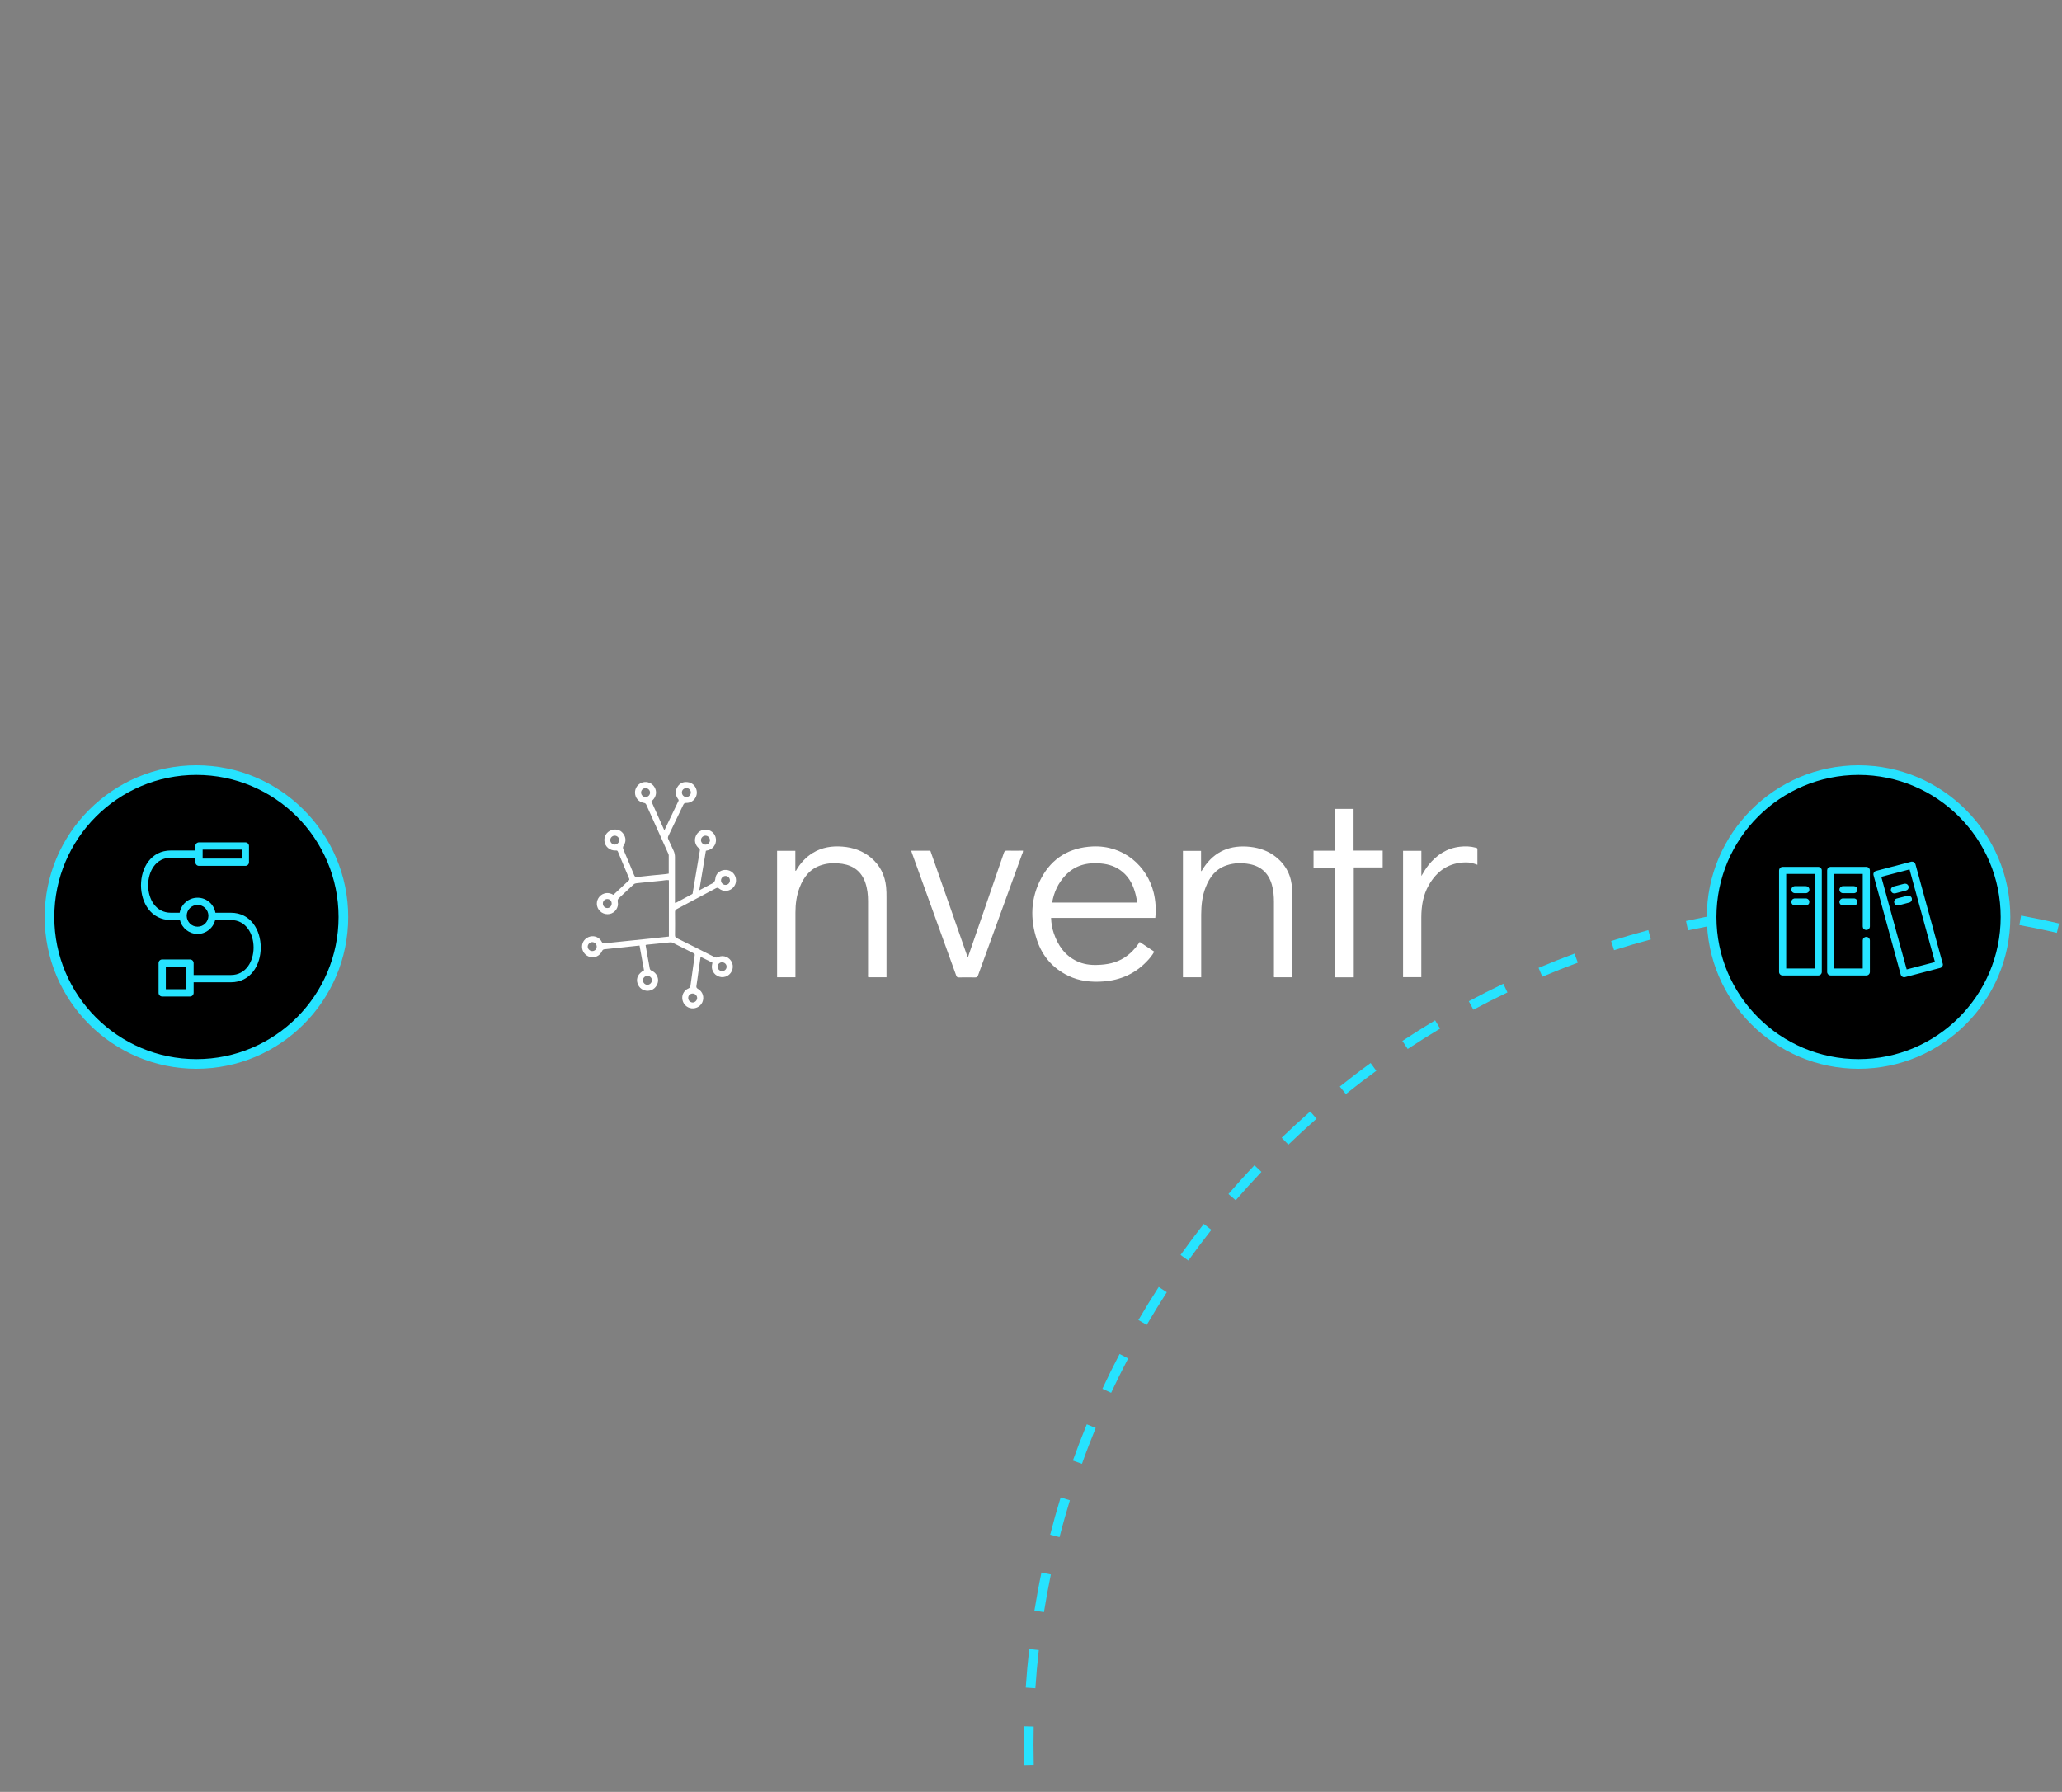 <svg xmlns="http://www.w3.org/2000/svg" xmlns:xlink="http://www.w3.org/1999/xlink" preserveAspectRatio="xMidYMid meet" width="428" height="372" viewBox="0 0 428 372" style="width:100%;height:100%"><rect x="0" y="0" width="428" height="372" fill="#808080" stroke="none"/><defs><animateTransform repeatCount="indefinite" dur="10.077s" begin="0s" xlink:href="#_R_G_L_3_G" fill="freeze" attributeName="transform" from="0" to="91" type="rotate" additive="sum" keyTimes="0;0.997;1" values="0;91;91" keySplines="0.167 0.167 0.833 0.833;0 0 0 0" calcMode="spline"/><animateTransform repeatCount="indefinite" dur="10.077s" begin="0s" xlink:href="#_R_G_L_3_G" fill="freeze" attributeName="transform" from="-175.25 -175.277" to="-175.25 -175.277" type="translate" additive="sum" keyTimes="0;1" values="-175.25 -175.277;-175.25 -175.277" keySplines="0 0 1 1" calcMode="spline"/><animate attributeType="XML" attributeName="opacity" dur="10s" from="0" to="1" xlink:href="#time_group"/></defs><g id="_R_G"><g id="_R_G_L_3_G" transform=" translate(212.272, 186.847)"><path id="_R_G_L_3_G_D_0_P_0" fill="#26e3ff" fill-opacity="1" fill-rule="nonzero" d=" M175.25 350.3 C173.53,350.3 171.79,350.28 170.06,350.23 C170.06,350.23 170.12,348.23 170.12,348.23 C172.77,348.31 175.44,348.32 178.07,348.28 C178.07,348.28 178.1,350.28 178.1,350.28 C177.15,350.3 176.2,350.3 175.25,350.3z  M186.14 349.97 C186.14,349.97 186.01,347.98 186.01,347.98 C188.65,347.81 191.32,347.59 193.94,347.31 C193.94,347.31 194.15,349.29 194.15,349.29 C191.5,349.58 188.81,349.81 186.14,349.97z  M162.03 349.81 C159.36,349.61 156.67,349.35 154.02,349.03 C154.02,349.03 154.26,347.04 154.26,347.04 C156.88,347.36 159.54,347.62 162.18,347.82 C162.18,347.82 162.03,349.81 162.03,349.81z  M202.12 348.25 C202.12,348.25 201.82,346.28 201.82,346.28 C204.44,345.87 207.07,345.4 209.65,344.88 C209.65,344.88 210.04,346.85 210.04,346.85 C207.44,347.37 204.77,347.84 202.12,348.25z  M146.06 347.88 C143.42,347.44 140.76,346.93 138.16,346.37 C138.16,346.37 138.59,344.41 138.59,344.41 C141.15,344.97 143.78,345.47 146.39,345.91 C146.39,345.91 146.06,347.88 146.06,347.88z  M217.89 345.07 C217.89,345.07 217.4,343.13 217.4,343.13 C219.95,342.49 222.53,341.78 225.07,341.02 C225.07,341.02 225.64,342.94 225.64,342.94 C223.08,343.71 220.47,344.43 217.89,345.07z  M130.34 344.49 C127.76,343.81 125.17,343.05 122.62,342.25 C122.62,342.25 123.22,340.34 123.22,340.34 C125.74,341.14 128.31,341.88 130.85,342.55 C130.85,342.55 130.34,344.49 130.34,344.49z  M233.29 340.45 C233.29,340.45 232.63,338.56 232.63,338.56 C235.12,337.69 237.62,336.74 240.07,335.75 C240.07,335.75 240.82,337.61 240.82,337.61 C238.34,338.61 235.81,339.56 233.29,340.45z  M114.98 339.65 C112.47,338.73 109.95,337.74 107.48,336.7 C107.48,336.7 108.26,334.86 108.26,334.86 C110.7,335.88 113.19,336.86 115.67,337.77 C115.67,337.77 114.98,339.65 114.98,339.65z  M248.19 334.43 C248.19,334.43 247.35,332.61 247.35,332.61 C249.75,331.51 252.15,330.34 254.48,329.13 C254.48,329.13 255.4,330.91 255.4,330.91 C253.04,332.13 250.61,333.32 248.19,334.43z  M100.13 333.4 C97.71,332.25 95.29,331.03 92.93,329.78 C92.93,329.78 93.88,328.01 93.88,328.01 C96.21,329.25 98.6,330.46 100.99,331.6 C100.99,331.6 100.13,333.4 100.13,333.4z  M262.45 327.07 C262.45,327.07 261.45,325.33 261.45,325.33 C263.74,324.02 266.02,322.63 268.24,321.21 C268.24,321.21 269.32,322.9 269.32,322.9 C267.07,324.33 264.76,325.74 262.45,327.07z  M85.92 325.82 C83.62,324.45 81.32,323.01 79.1,321.54 C79.1,321.54 80.2,319.87 80.2,319.87 C82.4,321.32 84.67,322.75 86.94,324.1 C86.94,324.1 85.92,325.82 85.92,325.82z  M275.99 318.42 C275.99,318.42 274.84,316.78 274.84,316.78 C276.99,315.27 279.14,313.67 281.22,312.06 C281.22,312.06 282.45,313.64 282.45,313.64 C280.34,315.27 278.17,316.88 275.99,318.42z  M72.48 316.96 C70.33,315.4 68.17,313.76 66.08,312.08 C66.08,312.08 67.33,310.52 67.33,310.52 C69.4,312.18 71.53,313.8 73.65,315.35 C73.65,315.35 72.48,316.96 72.48,316.96z  M288.69 308.56 C288.69,308.56 287.39,307.04 287.39,307.04 C289.4,305.32 291.4,303.54 293.32,301.75 C293.32,301.75 294.69,303.21 294.69,303.21 C292.74,305.03 290.72,306.83 288.69,308.56z  M59.91 306.92 C57.9,305.16 55.91,303.33 53.98,301.48 C53.98,301.48 55.37,300.03 55.37,300.03 C57.27,301.86 59.24,303.67 61.23,305.41 C61.23,305.41 59.91,306.92 59.91,306.92z  M300.44 297.59 C300.44,297.59 299.01,296.19 299.01,296.19 C300.85,294.31 302.67,292.35 304.43,290.38 C304.43,290.38 305.93,291.71 305.93,291.71 C304.14,293.71 302.3,295.69 300.44,297.59z  M48.31 295.77 C46.48,293.84 44.66,291.83 42.91,289.82 C42.91,289.82 44.42,288.51 44.42,288.51 C46.15,290.5 47.95,292.48 49.76,294.4 C49.76,294.4 48.31,295.77 48.31,295.77z  M311.14 285.58 C311.14,285.58 309.59,284.32 309.59,284.32 C311.26,282.27 312.9,280.15 314.46,278.03 C314.46,278.03 316.07,279.22 316.07,279.22 C314.49,281.36 312.83,283.5 311.14,285.58z  M37.79 283.62 C36.14,281.52 34.51,279.36 32.96,277.2 C32.96,277.2 34.58,276.03 34.58,276.03 C36.12,278.17 37.73,280.31 39.36,282.38 C39.36,282.38 37.79,283.62 37.79,283.62z  M320.71 272.64 C320.71,272.64 319.05,271.52 319.05,271.52 C320.52,269.33 321.96,267.07 323.32,264.82 C323.32,264.82 325.03,265.85 325.03,265.85 C323.65,268.14 322.19,270.42 320.71,272.64z  M28.42 270.56 C26.98,268.33 25.55,266.04 24.2,263.73 C24.2,263.73 25.93,262.72 25.93,262.72 C27.26,265 28.67,267.27 30.1,269.47 C30.1,269.47 28.42,270.56 28.42,270.56z  M329.05 258.87 C329.05,258.87 327.29,257.91 327.29,257.91 C328.56,255.59 329.78,253.2 330.94,250.83 C330.94,250.83 332.74,251.71 332.74,251.71 C331.57,254.11 330.33,256.52 329.05,258.87z  M20.3 256.71 C19.05,254.35 17.85,251.93 16.72,249.52 C16.72,249.52 18.53,248.67 18.53,248.67 C19.65,251.06 20.84,253.45 22.07,255.78 C22.07,255.78 20.3,256.71 20.3,256.71z  M336.09 244.38 C336.09,244.38 334.25,243.59 334.25,243.59 C335.3,241.15 336.3,238.67 337.23,236.2 C337.23,236.2 339.1,236.9 339.1,236.9 C338.16,239.4 337.15,241.91 336.09,244.38z  M13.48 242.18 C12.46,239.72 11.49,237.19 10.58,234.68 C10.58,234.68 12.46,234 12.46,234 C13.36,236.49 14.32,238.98 15.33,241.41 C15.33,241.41 13.48,242.18 13.48,242.18z  M341.76 229.29 C341.76,229.29 339.86,228.67 339.86,228.67 C340.67,226.17 341.44,223.61 342.14,221.06 C342.14,221.06 344.07,221.58 344.07,221.58 C343.36,224.17 342.58,226.76 341.76,229.29z  M8.03 227.05 C7.24,224.5 6.5,221.9 5.83,219.31 C5.83,219.31 7.77,218.81 7.77,218.81 C8.43,221.36 9.16,223.94 9.94,226.46 C9.94,226.46 8.03,227.05 8.03,227.05z  M346.01 213.78 C346.01,213.78 344.05,213.34 344.05,213.34 C344.63,210.77 345.16,208.15 345.62,205.54 C345.62,205.54 347.59,205.89 347.59,205.89 C347.12,208.53 346.59,211.18 346.01,213.78z  M3.99 211.48 C3.44,208.87 2.95,206.21 2.52,203.57 C2.52,203.57 4.5,203.25 4.5,203.25 C4.92,205.86 5.41,208.49 5.95,211.07 C5.95,211.07 3.99,211.48 3.99,211.48z  M348.8 197.94 C348.8,197.94 346.81,197.69 346.81,197.69 C347.15,195.07 347.43,192.41 347.65,189.78 C347.65,189.78 349.65,189.94 349.65,189.94 C349.43,192.61 349.14,195.3 348.8,197.94z  M1.41 195.61 C1.11,192.96 0.86,190.27 0.68,187.6 C0.68,187.6 2.67,187.46 2.67,187.46 C2.85,190.1 3.1,192.76 3.4,195.38 C3.4,195.38 1.41,195.61 1.41,195.61z  M350.13 181.92 C350.13,181.92 348.13,181.84 348.13,181.84 C348.21,179.67 348.25,177.48 348.25,175.3 C348.25,174.83 348.25,174.36 348.24,173.89 C348.24,173.89 350.24,173.87 350.24,173.87 C350.25,174.35 350.25,174.83 350.25,175.3 C350.25,177.5 350.21,179.72 350.13,181.92z  M0.3 179.57 C0.27,178.15 0.25,176.73 0.25,175.3 C0.25,174.04 0.26,172.78 0.29,171.52 C0.29,171.52 2.29,171.57 2.29,171.57 C2.26,172.81 2.25,174.05 2.25,175.3 C2.25,176.71 2.27,178.12 2.3,179.52 C2.3,179.52 0.3,179.57 0.3,179.57z  M348 165.94 C347.86,163.3 347.66,160.63 347.4,158.01 C347.4,158.01 349.39,157.82 349.39,157.82 C349.65,160.47 349.86,163.16 350,165.83 C350,165.83 348,165.94 348,165.94z  M2.64 163.62 C2.64,163.62 0.64,163.49 0.64,163.49 C0.82,160.82 1.06,158.13 1.36,155.48 C1.36,155.48 3.35,155.7 3.35,155.7 C3.05,158.32 2.81,160.98 2.64,163.62z  M346.43 150.12 C346.05,147.5 345.6,144.86 345.1,142.28 C345.1,142.28 347.07,141.9 347.07,141.9 C347.57,144.51 348.02,147.18 348.41,149.83 C348.41,149.83 346.43,150.12 346.43,150.12z  M4.42 147.83 C4.42,147.83 2.44,147.51 2.44,147.51 C2.87,144.87 3.35,142.21 3.9,139.6 C3.9,139.6 5.85,140.01 5.85,140.01 C5.32,142.58 4.84,145.21 4.42,147.83z  M343.42 134.51 C342.79,131.95 342.1,129.36 341.37,126.83 C341.37,126.83 343.29,126.27 343.29,126.27 C344.03,128.83 344.73,131.45 345.36,134.04 C345.36,134.04 343.42,134.51 343.42,134.51z  M7.65 132.26 C7.65,132.26 5.71,131.76 5.71,131.76 C6.37,129.17 7.1,126.57 7.88,124.02 C7.88,124.02 9.8,124.61 9.8,124.61 C9.03,127.13 8.3,129.7 7.65,132.26z  M338.97 119.25 C338.11,116.76 337.19,114.25 336.22,111.79 C336.22,111.79 338.08,111.06 338.08,111.06 C339.06,113.54 340,116.08 340.86,118.6 C340.86,118.6 338.97,119.25 338.97,119.25z  M12.31 117.04 C12.31,117.04 10.42,116.37 10.42,116.37 C11.32,113.85 12.29,111.32 13.31,108.84 C13.31,108.84 15.16,109.6 15.16,109.6 C14.16,112.05 13.19,114.56 12.31,117.04z  M333.14 104.48 C332.06,102.09 330.91,99.68 329.72,97.32 C329.72,97.32 331.5,96.42 331.5,96.42 C332.71,98.8 333.87,101.24 334.96,103.66 C334.96,103.66 333.14,104.48 333.14,104.48z  M18.36 102.3 C18.36,102.3 16.55,101.46 16.55,101.46 C17.68,99.03 18.88,96.6 20.12,94.24 C20.12,94.24 21.89,95.17 21.89,95.17 C20.66,97.51 19.48,99.91 18.36,102.3z  M325.97 90.32 C324.68,88.04 323.32,85.74 321.91,83.5 C321.91,83.5 323.6,82.44 323.6,82.44 C325.02,84.7 326.41,87.03 327.72,89.34 C327.72,89.34 325.97,90.32 325.97,90.32z  M25.75 88.2 C25.75,88.2 24.02,87.19 24.02,87.19 C25.37,84.88 26.78,82.58 28.24,80.33 C28.24,80.33 29.92,81.42 29.92,81.42 C28.48,83.64 27.08,85.92 25.75,88.2z  M317.53 76.87 C316.03,74.71 314.46,72.54 312.86,70.45 C312.86,70.45 314.45,69.23 314.45,69.23 C316.07,71.36 317.66,73.54 319.18,75.73 C319.18,75.73 317.53,76.87 317.53,76.87z  M34.39 74.84 C34.39,74.84 32.77,73.68 32.77,73.68 C34.32,71.5 35.94,69.34 37.59,67.24 C37.59,67.24 39.17,68.47 39.17,68.47 C37.53,70.55 35.93,72.69 34.39,74.84z  M307.9 64.24 C306.21,62.22 304.44,60.21 302.65,58.27 C302.65,58.27 304.13,56.91 304.13,56.91 C305.94,58.88 307.72,60.91 309.43,62.96 C309.43,62.96 307.9,64.24 307.9,64.24z  M44.22 62.33 C44.22,62.33 42.71,61.03 42.71,61.03 C44.46,59 46.27,56.99 48.11,55.06 C48.11,55.06 49.56,56.43 49.56,56.43 C47.75,58.34 45.95,60.33 44.22,62.33z  M297.14 52.54 C295.26,50.67 293.32,48.83 291.37,47.06 C291.37,47.06 292.71,45.58 292.71,45.58 C294.69,47.37 296.65,49.23 298.55,51.12 C298.55,51.12 297.14,52.54 297.14,52.54z  M55.15 50.78 C55.15,50.78 53.76,49.34 53.76,49.34 C55.69,47.49 57.68,45.66 59.68,43.89 C59.68,43.89 61,45.39 61,45.39 C59.02,47.14 57.05,48.95 55.15,50.78z  M285.35 41.86 C283.33,40.18 281.22,38.53 279.11,36.93 C279.11,36.93 280.31,35.34 280.31,35.34 C282.45,36.94 284.58,38.62 286.63,40.32 C286.63,40.32 285.35,41.86 285.35,41.86z  M67.08 40.28 C67.08,40.28 65.83,38.72 65.83,38.72 C67.92,37.05 70.06,35.4 72.22,33.84 C72.22,33.84 73.4,35.45 73.4,35.45 C71.27,37 69.14,38.63 67.08,40.28z  M272.64 32.3 C270.45,30.81 268.21,29.35 265.96,27.96 C265.96,27.96 267.01,26.26 267.01,26.26 C269.28,27.66 271.55,29.14 273.77,30.65 C273.77,30.65 272.64,32.3 272.64,32.3z  M79.92 30.92 C79.92,30.92 78.81,29.25 78.81,29.25 C81.04,27.78 83.33,26.34 85.61,24.97 C85.61,24.97 86.64,26.69 86.64,26.69 C84.38,28.04 82.12,29.46 79.92,30.92z  M259.09 23.94 C256.78,22.66 254.41,21.41 252.04,20.24 C252.04,20.24 252.93,18.45 252.93,18.45 C255.33,19.64 257.73,20.9 260.06,22.19 C260.06,22.19 259.09,23.94 259.09,23.94z  M93.55 22.77 C93.55,22.77 92.6,21.01 92.6,21.01 C94.95,19.75 97.36,18.53 99.76,17.38 C99.76,17.38 100.62,19.18 100.62,19.18 C98.25,20.32 95.87,21.53 93.55,22.77z  M244.83 16.86 C242.41,15.8 239.93,14.78 237.46,13.83 C237.46,13.83 238.18,11.96 238.18,11.96 C240.68,12.92 243.18,13.96 245.63,15.03 C245.63,15.03 244.83,16.86 244.83,16.86z  M107.86 15.92 C107.86,15.92 107.08,14.08 107.08,14.08 C109.53,13.04 112.04,12.05 114.54,11.12 C114.54,11.12 115.23,13 115.23,13 C112.76,13.91 110.28,14.89 107.86,15.92z  M229.96 11.13 C227.46,10.3 224.9,9.51 222.36,8.8 C222.36,8.8 222.91,6.87 222.91,6.87 C225.47,7.6 228.06,8.39 230.59,9.23 C230.59,9.23 229.96,11.13 229.96,11.13z  M122.75 10.41 C122.75,10.41 122.14,8.51 122.14,8.51 C124.69,7.7 127.28,6.94 129.86,6.25 C129.86,6.25 130.38,8.18 130.38,8.18 C127.83,8.86 125.26,9.61 122.75,10.41z  M214.66 6.81 C212.1,6.21 209.48,5.67 206.88,5.19 C206.88,5.19 207.24,3.22 207.24,3.22 C209.87,3.71 212.52,4.26 215.12,4.87 C215.12,4.87 214.66,6.81 214.66,6.81z  M138.1 6.3 C138.1,6.3 137.68,4.35 137.68,4.35 C140.28,3.78 142.94,3.26 145.57,2.81 C145.57,2.81 145.91,4.78 145.91,4.78 C143.31,5.23 140.68,5.74 138.1,6.3z  M199.03 3.92 C196.42,3.57 193.76,3.26 191.13,3.02 C191.13,3.02 191.31,1.03 191.31,1.03 C193.97,1.27 196.66,1.58 199.3,1.94 C199.3,1.94 199.03,3.92 199.03,3.92z  M153.77 3.62 C153.77,3.62 153.53,1.64 153.53,1.64 C156.17,1.31 158.86,1.04 161.53,0.83 C161.53,0.83 161.68,2.83 161.68,2.83 C159.05,3.03 156.39,3.3 153.77,3.62z  M183.2 2.48 C178.7,2.28 174.12,2.25 169.62,2.39 C169.62,2.39 169.56,0.39 169.56,0.39 C174.11,0.25 178.74,0.28 183.29,0.48 C183.29,0.48 183.2,2.48 183.2,2.48z "/></g><g id="_R_G_L_2_G" transform=" translate(213.733, 185.869) translate(-93.186, -23.96)"><path id="_R_G_L_2_G_D_0_P_0" fill="#ffffff" fill-opacity="1" fill-rule="nonzero" d=" M116.03 33.65 C117.02,34.32 118.01,34.98 119.04,35.66 C118.59,36.45 118.04,37.12 117.43,37.74 C115,40.25 112.03,41.56 108.56,41.84 C105.98,42.04 103.48,41.79 101.14,40.64 C97.97,39.09 95.82,36.6 94.7,33.28 C93.21,28.88 93.37,24.51 95.59,20.38 C97.84,16.19 101.45,14.05 106.2,13.82 C112.7,13.51 117.57,17.9 118.92,23.43 C119.33,25.14 119.44,26.86 119.25,28.65 C119.25,28.65 97.62,28.65 97.62,28.65 C97.66,29.77 97.84,30.83 98.19,31.84 C99.05,34.36 100.47,36.44 102.95,37.62 C104.3,38.27 105.76,38.47 107.25,38.41 C109.21,38.35 111.11,38 112.8,36.92 C113.98,36.16 114.95,35.2 115.73,34.06 C115.82,33.92 115.9,33.8 116.01,33.64 C116.01,33.64 116.03,33.65 116.03,33.65z  M97.85 25.46 C97.85,25.46 115.51,25.46 115.51,25.46 C115.41,24.91 115.32,24.4 115.2,23.9 C114.74,22.03 113.96,20.33 112.42,19.07 C111.13,17.99 109.62,17.5 107.98,17.35 C105.15,17.09 102.59,17.68 100.57,19.85 C99.09,21.43 98.22,23.29 97.84,25.46 C97.84,25.46 97.85,25.46 97.85,25.46z "/><path id="_R_G_L_2_G_D_1_P_0" fill="#ffffff" fill-opacity="1" fill-rule="nonzero" d=" M6.76 23.87 C7.83,22.86 8.91,21.85 9.98,20.86 C10.13,20.71 10.09,20.59 10.02,20.43 C9.25,18.59 8.47,16.74 7.71,14.89 C7.61,14.64 7.45,14.65 7.23,14.66 C6.01,14.7 5.01,13.84 4.91,12.67 C4.8,11.49 5.64,10.46 6.84,10.32 C7.71,10.21 8.43,10.55 8.9,11.28 C9.4,12.04 9.41,12.85 8.91,13.62 C8.73,13.91 8.72,14.12 8.84,14.43 C9.59,16.2 10.35,17.97 11.07,19.75 C11.21,20.09 11.35,20.2 11.75,20.15 C13.74,19.92 15.74,19.73 17.73,19.54 C17.9,19.52 18.06,19.48 18.26,19.45 C18.26,19.45 18.26,15.63 18.26,15.63 C18.26,15.51 18.19,15.4 18.15,15.28 C16.64,11.92 15.12,8.56 13.62,5.19 C13.51,4.93 13.37,4.81 13.08,4.77 C12,4.57 11.3,3.74 11.26,2.69 C11.22,1.69 11.89,0.78 12.86,0.51 C13.81,0.25 14.82,0.67 15.32,1.53 C15.85,2.43 15.67,3.51 14.87,4.26 C14.81,4.31 14.76,4.36 14.66,4.45 C15.55,6.43 16.43,8.43 17.35,10.48 C18.34,8.4 19.31,6.38 20.28,4.37 C20.39,4.13 20.22,4.03 20.13,3.88 C19.62,3.1 19.57,2.29 20.05,1.49 C20.52,0.71 21.24,0.35 22.15,0.46 C23.09,0.56 23.77,1.17 24.02,2.07 C24.38,3.44 23.34,4.81 21.89,4.78 C21.54,4.78 21.4,4.91 21.27,5.19 C20.25,7.33 19.23,9.48 18.19,11.62 C18.07,11.86 18.05,12.07 18.17,12.32 C18.55,13.11 18.89,13.92 19.27,14.71 C19.46,15.13 19.55,15.56 19.55,16.02 C19.54,19.02 19.55,22.03 19.55,25.03 C19.55,25.19 19.5,25.37 19.62,25.58 C20.78,24.96 21.94,24.35 23.09,23.72 C23.24,23.65 23.24,23.5 23.25,23.36 C23.74,20.46 24.22,17.56 24.72,14.66 C24.77,14.38 24.63,14.28 24.46,14.14 C23.73,13.51 23.51,12.53 23.88,11.66 C24.24,10.79 25.06,10.28 26.05,10.34 C26.94,10.38 27.71,10.99 27.98,11.87 C28.32,13 27.69,14.21 26.56,14.57 C26.38,14.63 26.2,14.66 25.97,14.71 C25.52,17.4 25.07,20.11 24.6,22.92 C25.31,22.55 25.91,22.23 26.51,21.91 C26.68,21.82 26.83,21.71 27.01,21.64 C27.55,21.43 27.87,21.14 27.94,20.45 C28.03,19.45 28.91,18.76 29.85,18.69 C30.87,18.62 31.73,19.16 32.08,20.06 C32.43,20.98 32.14,22 31.37,22.59 C30.57,23.19 29.51,23.19 28.71,22.56 C28.48,22.37 28.32,22.35 28.06,22.49 C25.36,23.94 22.65,25.38 19.94,26.81 C19.65,26.96 19.55,27.13 19.56,27.46 C19.58,29.06 19.58,30.65 19.56,32.25 C19.56,32.57 19.67,32.72 19.94,32.85 C22.55,34.15 25.16,35.45 27.75,36.77 C28.02,36.9 28.21,36.92 28.49,36.78 C29.63,36.25 30.97,36.81 31.42,38 C31.86,39.15 31.23,40.45 30.06,40.84 C28.85,41.23 27.59,40.53 27.27,39.31 C27.16,38.87 27.21,38.44 27.34,37.95 C26.54,37.55 25.73,37.15 24.87,36.72 C24.72,37.77 24.57,38.77 24.43,39.77 C24.29,40.76 24.17,41.75 24.01,42.74 C23.95,43.07 24.05,43.23 24.34,43.39 C25.32,43.94 25.69,45.12 25.24,46.15 C24.8,47.15 23.63,47.67 22.58,47.33 C21.73,47.06 21.13,46.28 21.07,45.36 C21.01,44.5 21.5,43.65 22.33,43.3 C22.62,43.17 22.73,43.01 22.77,42.72 C23.05,40.61 23.35,38.5 23.65,36.41 C23.68,36.18 23.61,36.07 23.4,35.97 C21.96,35.26 20.52,34.54 19.09,33.81 C18.84,33.69 18.61,33.71 18.35,33.74 C16.78,33.9 15.21,34.06 13.63,34.22 C13.58,34.22 13.54,34.26 13.46,34.3 C13.6,35.09 13.73,35.89 13.87,36.69 C14.01,37.47 14.18,38.25 14.3,39.04 C14.34,39.36 14.47,39.51 14.77,39.64 C15.69,40.05 16.2,41.05 16.01,41.99 C15.81,42.98 14.98,43.73 13.99,43.78 C12.98,43.84 12.08,43.21 11.78,42.24 C11.44,41.16 11.92,40.18 13.13,39.53 C12.83,37.85 12.52,36.14 12.2,34.39 C11.42,34.47 10.66,34.54 9.9,34.63 C8.27,34.8 6.64,34.99 5,35.15 C4.7,35.17 4.54,35.26 4.41,35.55 C3.96,36.52 2.94,37 1.91,36.75 C0.95,36.51 0.25,35.6 0.26,34.61 C0.27,33.58 0.97,32.74 2,32.5 C2.94,32.3 3.9,32.73 4.36,33.62 C4.5,33.9 4.65,33.95 4.93,33.92 C8.17,33.58 11.41,33.25 14.66,32.91 C15.85,32.78 17.05,32.65 18.29,32.52 C18.29,32.52 18.29,20.82 18.29,20.82 C17.8,20.74 17.31,20.87 16.82,20.92 C15.07,21.08 13.33,21.28 11.59,21.45 C11.34,21.48 11.15,21.53 10.96,21.71 C9.97,22.65 8.97,23.58 7.97,24.5 C7.71,24.73 7.6,24.94 7.68,25.32 C7.92,26.47 7.14,27.59 6.01,27.83 C4.82,28.07 3.66,27.34 3.39,26.17 C3.13,25.05 3.82,23.88 4.93,23.57 C5.58,23.39 6.2,23.51 6.82,23.88 C6.82,23.88 6.76,23.87 6.76,23.87z  M13.47 1.71 C12.94,1.71 12.54,2.08 12.52,2.59 C12.5,3.11 12.93,3.56 13.45,3.56 C13.95,3.56 14.38,3.13 14.38,2.64 C14.38,2.14 13.98,1.72 13.47,1.71z  M21.93 1.71 C21.4,1.71 21,2.08 20.99,2.59 C20.98,3.12 21.41,3.56 21.92,3.55 C22.42,3.55 22.84,3.12 22.85,2.62 C22.85,2.12 22.45,1.7 21.93,1.7 C21.93,1.7 21.93,1.71 21.93,1.71z  M7.99 12.52 C7.99,12.02 7.59,11.6 7.08,11.58 C6.55,11.57 6.12,11.99 6.12,12.51 C6.12,13 6.56,13.43 7.05,13.43 C7.54,13.43 7.98,13 7.98,12.51 C7.98,12.51 7.99,12.52 7.99,12.52z  M13.83 40.69 C13.32,40.69 12.9,41.1 12.9,41.6 C12.9,42.09 13.32,42.53 13.81,42.54 C14.32,42.55 14.77,42.1 14.77,41.59 C14.77,41.08 14.34,40.68 13.83,40.68 C13.83,40.68 13.83,40.69 13.83,40.69z  M3.31 34.61 C3.31,34.1 2.9,33.68 2.39,33.67 C1.9,33.66 1.43,34.12 1.44,34.63 C1.45,35.13 1.89,35.53 2.39,35.53 C2.91,35.53 3.31,35.13 3.31,34.61z  M22.3 45.24 C22.28,45.75 22.67,46.17 23.18,46.21 C23.68,46.24 24.16,45.79 24.16,45.28 C24.16,44.78 23.74,44.36 23.24,44.35 C22.72,44.34 22.3,44.73 22.3,45.24z  M26.81 12.52 C26.81,12.01 26.42,11.6 25.91,11.58 C25.41,11.57 24.97,11.97 24.95,12.47 C24.93,12.98 25.37,13.44 25.89,13.44 C26.39,13.44 26.81,13.02 26.82,12.52 C26.82,12.52 26.81,12.52 26.81,12.52z  M30.96 20.88 C30.96,20.37 30.58,19.95 30.07,19.94 C29.55,19.93 29.1,20.37 29.11,20.88 C29.11,21.38 29.54,21.8 30.04,21.8 C30.55,21.8 30.95,21.4 30.96,20.88z  M6.42 25.67 C6.42,25.16 6.05,24.74 5.53,24.73 C5,24.71 4.58,25.14 4.59,25.67 C4.59,26.19 5,26.6 5.5,26.6 C6.01,26.6 6.41,26.19 6.42,25.67z  M29.34 37.86 C28.83,37.86 28.42,38.24 28.41,38.76 C28.41,39.29 28.83,39.7 29.36,39.69 C29.87,39.69 30.28,39.27 30.27,38.77 C30.27,38.27 29.85,37.87 29.34,37.87 C29.34,37.87 29.34,37.86 29.34,37.86z "/><path id="_R_G_L_2_G_D_2_P_0" fill="#ffffff" fill-opacity="1" fill-rule="nonzero" d=" M44.66 18.87 C45.54,17.33 46.68,16.06 48.21,15.13 C50.09,13.99 52.16,13.68 54.31,13.85 C56.52,14.02 58.54,14.72 60.25,16.16 C62.13,17.74 63.13,19.78 63.38,22.21 C63.46,22.96 63.46,23.71 63.46,24.46 C63.46,24.46 63.46,40.38 63.46,40.38 C63.46,40.38 63.46,40.97 63.46,40.97 C63.46,40.97 59.68,40.97 59.68,40.97 C59.57,40.8 59.63,40.61 59.63,40.43 C59.63,40.43 59.63,25.17 59.63,25.17 C59.63,23.88 59.5,22.61 59.08,21.37 C58.3,19.07 56.66,17.8 54.29,17.42 C52.89,17.21 51.5,17.23 50.14,17.63 C47.69,18.33 46.29,20.08 45.42,22.36 C44.79,24.02 44.56,25.75 44.56,27.52 C44.56,27.52 44.56,40.38 44.56,40.38 C44.56,40.38 44.56,40.97 44.56,40.97 C44.56,40.97 40.75,40.97 40.75,40.97 C40.75,40.97 40.75,14.72 40.75,14.72 C40.75,14.72 44.54,14.72 44.54,14.72 C44.54,14.72 44.54,18.85 44.54,18.85 C44.58,18.85 44.62,18.86 44.66,18.87z "/><path id="_R_G_L_2_G_D_3_P_0" fill="#ffffff" fill-opacity="1" fill-rule="nonzero" d=" M128.78 40.97 C128.78,40.97 124.99,40.97 124.99,40.97 C124.99,40.97 124.99,14.73 124.99,14.73 C124.99,14.73 128.75,14.73 128.75,14.73 C128.75,14.73 128.75,18.91 128.75,18.91 C128.78,18.91 128.81,18.93 128.84,18.94 C128.99,18.69 129.14,18.45 129.3,18.21 C131.61,14.76 134.89,13.46 138.95,13.9 C140.91,14.12 142.74,14.76 144.29,16 C146.45,17.72 147.56,20.01 147.65,22.76 C147.72,24.82 147.68,26.89 147.68,28.96 C147.68,28.96 147.68,40.37 147.68,40.37 C147.68,40.37 147.68,40.97 147.68,40.97 C147.68,40.97 143.92,40.97 143.92,40.97 C143.82,40.8 143.88,40.61 143.88,40.43 C143.88,40.43 143.88,25.31 143.88,25.31 C143.88,24.1 143.78,22.9 143.44,21.73 C142.75,19.38 141.23,17.94 138.81,17.48 C137.21,17.18 135.63,17.21 134.07,17.73 C131.82,18.47 130.53,20.16 129.71,22.28 C128.99,24.09 128.79,26 128.78,27.94 C128.78,32.09 128.78,36.24 128.78,40.39 C128.78,40.39 128.78,40.99 128.78,40.99 C128.78,40.99 128.78,40.97 128.78,40.97z "/><path id="_R_G_L_2_G_D_4_P_0" fill="#ffffff" fill-opacity="1" fill-rule="nonzero" d=" M68.6 14.7 C68.6,14.7 72.38,14.7 72.38,14.7 C72.65,14.7 72.64,14.93 72.7,15.09 C73.61,17.69 74.51,20.27 75.43,22.87 C77.01,27.38 78.58,31.89 80.16,36.4 C80.21,36.52 80.2,36.68 80.37,36.78 C80.98,35.03 81.58,33.28 82.18,31.54 C84.06,26.07 85.95,20.61 87.83,15.14 C87.94,14.81 88.09,14.68 88.46,14.69 C89.57,14.72 90.67,14.69 91.8,14.69 C91.8,15.04 91.66,15.29 91.56,15.54 C88.53,23.88 85.5,32.21 82.47,40.56 C82.35,40.89 82.2,41.01 81.84,41.01 C80.73,40.98 79.62,40.99 78.5,41.01 C78.19,41.01 78.04,40.93 77.93,40.62 C74.86,32.12 71.79,23.61 68.72,15.11 C68.68,14.99 68.64,14.87 68.59,14.7 C68.59,14.7 68.6,14.7 68.6,14.7z "/><path id="_R_G_L_2_G_D_5_P_0" fill="#ffffff" fill-opacity="1" fill-rule="nonzero" d=" M160.44 40.99 C160.44,40.99 156.58,40.99 156.58,40.99 C156.58,40.99 156.58,18.19 156.58,18.19 C156.58,18.19 152.1,18.19 152.1,18.19 C152.1,18.19 152.1,14.7 152.1,14.7 C152.1,14.7 156.57,14.7 156.57,14.7 C156.57,14.7 156.57,6.02 156.57,6.02 C156.57,6.02 160.41,6.02 160.41,6.02 C160.41,6.02 160.41,14.68 160.41,14.68 C160.41,14.68 166.45,14.68 166.45,14.68 C166.45,14.68 166.45,18.17 166.45,18.17 C166.45,18.17 160.45,18.17 160.45,18.17 C160.45,18.17 160.45,40.98 160.45,40.98 C160.45,40.98 160.44,40.99 160.44,40.99z "/><path id="_R_G_L_2_G_D_6_P_0" fill="#ffffff" fill-opacity="1" fill-rule="nonzero" d=" M174.48 14.72 C174.48,14.72 174.48,19.95 174.48,19.95 C174.99,19.08 175.44,18.32 176,17.63 C177.68,15.56 179.77,14.18 182.48,13.87 C183.59,13.74 184.7,13.78 185.79,14.08 C185.95,14.13 186.12,14.14 186.11,14.39 C186.11,14.39 186.11,17.62 186.11,17.62 C185.32,17.33 184.57,17.11 183.78,17.12 C180.24,17.14 177.73,18.85 176.02,21.85 C174.83,23.92 174.48,26.19 174.47,28.53 C174.47,28.53 174.47,40.36 174.47,40.36 C174.47,40.36 174.47,40.95 174.47,40.95 C174.47,40.95 170.68,40.95 170.68,40.95 C170.68,40.95 170.68,14.72 170.68,14.72 C170.68,14.72 174.47,14.72 174.47,14.72 C174.47,14.72 174.48,14.72 174.48,14.72z "/></g><g id="_R_G_L_1_G" transform=" translate(40.772, 190.374) translate(-31.75, -31.75)"><path id="_R_G_L_1_G_D_0_P_0" fill="#000000" fill-opacity="1" fill-rule="nonzero" d=" M31.75 1.25 C48.6,1.25 62.25,14.91 62.25,31.75 C62.25,48.6 48.6,62.25 31.75,62.25 C14.91,62.25 1.25,48.6 1.25,31.75 C1.25,14.91 14.91,1.25 31.75,1.25z "/><path id="_R_G_L_1_G_D_1_P_0" fill="#26e3ff" fill-opacity="1" fill-rule="nonzero" d=" M31.75 63.25 C14.38,63.25 0.25,49.12 0.25,31.75 C0.25,14.38 14.38,0.25 31.75,0.25 C49.12,0.25 63.25,14.38 63.25,31.75 C63.25,49.12 49.12,63.25 31.75,63.25z  M31.75 2.25 C15.48,2.25 2.25,15.48 2.25,31.75 C2.25,48.02 15.48,61.25 31.75,61.25 C48.02,61.25 61.25,48.02 61.25,31.75 C61.25,15.48 48.02,2.25 31.75,2.25z "/><path id="_R_G_L_1_G_D_2_P_0" fill="#26e3ff" fill-opacity="1" fill-rule="nonzero" d=" M32.28 16.25 C32.28,16.25 41.91,16.25 41.91,16.25 C42.33,16.25 42.66,16.59 42.66,17 C42.66,17 42.66,20.38 42.66,20.38 C42.66,20.79 42.33,21.13 41.91,21.13 C41.91,21.13 32.28,21.13 32.28,21.13 C31.86,21.13 31.53,20.79 31.53,20.38 C31.53,20.38 31.53,19.44 31.53,19.44 C31.53,19.44 26.44,19.44 26.44,19.44 C20.16,19.44 20.16,30.86 26.44,30.86 C26.44,30.86 28.27,30.86 28.27,30.86 C28.59,29.06 30.15,27.74 31.99,27.74 C33.82,27.74 35.38,29.06 35.69,30.86 C35.69,30.86 38.89,30.86 38.89,30.86 C47.17,30.86 47.17,45.3 38.89,45.3 C38.89,45.3 31.17,45.3 31.17,45.3 C31.17,45.3 31.17,47.49 31.17,47.49 C31.17,47.91 30.83,48.25 30.42,48.25 C30.42,48.25 24.64,48.25 24.64,48.25 C24.22,48.25 23.89,47.91 23.89,47.49 C23.89,47.49 23.89,41.32 23.89,41.32 C23.89,40.89 24.22,40.56 24.64,40.56 C24.64,40.56 30.42,40.56 30.42,40.56 C30.83,40.56 31.17,40.89 31.17,41.32 C31.17,41.32 31.17,43.79 31.17,43.79 C31.17,43.79 38.89,43.79 38.89,43.79 C45.19,43.79 45.19,32.37 38.89,32.37 C38.89,32.37 35.64,32.37 35.64,32.37 C35.24,34.05 33.73,35.26 31.99,35.26 C30.24,35.26 28.73,34.05 28.33,32.37 C28.33,32.37 26.44,32.37 26.44,32.37 C18.18,32.37 18.18,17.94 26.44,17.94 C26.44,17.94 31.53,17.94 31.53,17.94 C31.53,17.94 31.53,17 31.53,17 C31.53,16.59 31.86,16.25 32.28,16.25z  M31.99 33.75 C33.26,33.75 34.21,32.75 34.24,31.5 C34.24,30.25 33.23,29.24 31.99,29.24 C30.74,29.24 29.73,30.25 29.73,31.5 C29.76,32.74 30.71,33.75 31.99,33.75z  M29.67 42.07 C29.67,42.07 25.4,42.07 25.4,42.07 C25.4,42.07 25.4,46.74 25.4,46.74 C25.4,46.74 29.67,46.74 29.67,46.74 C29.67,46.74 29.67,42.07 29.67,42.07z  M41.16 17.76 C41.16,17.76 33.04,17.76 33.04,17.76 C33.04,17.76 33.04,19.62 33.04,19.62 C33.04,19.62 41.16,19.62 41.16,19.62 C41.16,19.62 41.16,17.76 41.16,17.76z "/></g><g id="_R_G_L_0_G" transform=" translate(385.772, 190.374) translate(-31.75, -31.75)"><path id="_R_G_L_0_G_D_0_P_0" fill="#000000" fill-opacity="1" fill-rule="nonzero" d=" M31.75 1.25 C48.6,1.25 62.25,14.91 62.25,31.75 C62.25,48.6 48.6,62.25 31.75,62.25 C14.91,62.25 1.25,48.6 1.25,31.75 C1.25,14.91 14.91,1.25 31.75,1.25z "/><path id="_R_G_L_0_G_D_1_P_0" fill="#26e3ff" fill-opacity="1" fill-rule="nonzero" d=" M31.75 63.25 C14.38,63.25 0.25,49.12 0.25,31.75 C0.25,14.38 14.38,0.25 31.75,0.25 C49.12,0.25 63.25,14.38 63.25,31.75 C63.25,49.12 49.12,63.25 31.75,63.25z  M31.75 2.25 C15.48,2.25 2.25,15.48 2.25,31.75 C2.25,48.02 15.48,61.25 31.75,61.25 C48.02,61.25 61.25,48.02 61.25,31.75 C61.25,15.48 48.02,2.25 31.75,2.25z "/><path id="_R_G_L_0_G_D_2_P_0" fill="#26e3ff" fill-opacity="1" fill-rule="nonzero" d=" M42.79 20.25 C42.75,20.26 42.71,20.26 42.66,20.27 C42.66,20.27 35.38,22.18 35.38,22.18 C35.19,22.23 35.03,22.36 34.93,22.52 C34.83,22.69 34.81,22.89 34.86,23.07 C34.86,23.07 40.5,43.7 40.5,43.7 C40.53,43.8 40.57,43.88 40.63,43.96 C40.69,44.04 40.76,44.1 40.85,44.15 C40.93,44.2 41.03,44.23 41.13,44.24 C41.22,44.26 41.32,44.25 41.42,44.22 C41.42,44.22 48.7,42.32 48.7,42.32 C48.8,42.29 48.89,42.25 48.96,42.19 C49.04,42.13 49.11,42.06 49.15,41.97 C49.2,41.89 49.23,41.8 49.25,41.7 C49.26,41.61 49.25,41.51 49.22,41.42 C49.22,41.42 43.56,20.79 43.56,20.79 C43.52,20.62 43.42,20.48 43.28,20.38 C43.13,20.28 42.96,20.24 42.79,20.25z  M15.92 21.34 C15.74,21.36 15.57,21.44 15.44,21.58 C15.32,21.71 15.25,21.89 15.25,22.07 C15.25,22.07 15.25,43.16 15.25,43.16 C15.25,43.35 15.33,43.53 15.47,43.67 C15.61,43.81 15.79,43.88 15.99,43.88 C15.99,43.88 23.38,43.88 23.38,43.88 C23.58,43.88 23.76,43.81 23.9,43.67 C24.04,43.53 24.12,43.35 24.12,43.16 C24.12,43.16 24.12,22.07 24.12,22.07 C24.12,21.88 24.04,21.69 23.9,21.56 C23.76,21.42 23.58,21.34 23.38,21.34 C23.38,21.34 15.99,21.34 15.99,21.34 C15.97,21.34 15.94,21.34 15.92,21.34z  M25.9 21.34 C25.71,21.36 25.54,21.44 25.42,21.58 C25.29,21.71 25.23,21.89 25.23,22.07 C25.23,22.07 25.23,43.16 25.23,43.16 C25.23,43.35 25.31,43.53 25.44,43.67 C25.58,43.81 25.77,43.88 25.97,43.88 C25.97,43.88 33.36,43.88 33.36,43.88 C33.55,43.88 33.74,43.81 33.88,43.67 C34.02,43.53 34.1,43.35 34.1,43.16 C34.1,43.16 34.1,36.61 34.1,36.61 C34.1,36.52 34.08,36.42 34.04,36.33 C34.01,36.24 33.95,36.16 33.88,36.09 C33.81,36.02 33.73,35.97 33.64,35.93 C33.55,35.89 33.45,35.88 33.36,35.88 C33.26,35.88 33.16,35.89 33.07,35.93 C32.98,35.97 32.9,36.02 32.83,36.09 C32.76,36.16 32.71,36.24 32.67,36.33 C32.64,36.42 32.62,36.52 32.62,36.61 C32.62,36.61 32.62,42.43 32.62,42.43 C32.62,42.43 26.71,42.43 26.71,42.43 C26.71,42.43 26.71,22.8 26.71,22.8 C26.71,22.8 32.62,22.8 32.62,22.8 C32.62,22.8 32.62,33.7 32.62,33.7 C32.62,33.8 32.64,33.9 32.67,33.99 C32.71,34.08 32.76,34.16 32.83,34.22 C32.9,34.29 32.98,34.35 33.07,34.39 C33.16,34.42 33.26,34.44 33.36,34.44 C33.45,34.44 33.55,34.42 33.64,34.39 C33.73,34.35 33.81,34.29 33.88,34.22 C33.95,34.16 34.01,34.08 34.04,33.99 C34.08,33.9 34.1,33.8 34.1,33.7 C34.1,33.7 34.1,22.07 34.1,22.07 C34.1,21.88 34.02,21.69 33.88,21.56 C33.74,21.42 33.55,21.34 33.36,21.34 C33.36,21.34 25.97,21.34 25.97,21.34 C25.94,21.34 25.92,21.34 25.9,21.34z  M42.33 21.87 C42.33,21.87 47.61,41.1 47.61,41.1 C47.61,41.1 41.74,42.63 41.74,42.63 C41.74,42.63 36.47,23.4 36.47,23.4 C36.47,23.4 42.33,21.87 42.33,21.87z  M16.73 22.8 C16.73,22.8 22.64,22.8 22.64,22.8 C22.64,22.8 22.64,42.43 22.64,42.43 C22.64,42.43 16.73,42.43 16.73,42.43 C16.73,42.43 16.73,22.8 16.73,22.8z  M41.31 24.83 C41.27,24.83 41.23,24.84 41.19,24.85 C41.19,24.85 39,25.42 39,25.42 C38.91,25.45 38.82,25.49 38.74,25.55 C38.67,25.6 38.6,25.68 38.55,25.76 C38.5,25.84 38.47,25.94 38.46,26.03 C38.45,26.13 38.45,26.22 38.48,26.31 C38.5,26.41 38.55,26.49 38.61,26.57 C38.66,26.65 38.74,26.71 38.82,26.76 C38.91,26.81 39,26.84 39.1,26.85 C39.19,26.86 39.29,26.85 39.39,26.83 C39.39,26.83 41.57,26.26 41.57,26.26 C41.75,26.22 41.92,26.11 42.02,25.96 C42.13,25.8 42.17,25.61 42.14,25.43 C42.11,25.24 42,25.08 41.85,24.96 C41.69,24.85 41.5,24.81 41.31,24.83z  M18.51 25.34 C18.41,25.35 18.31,25.37 18.23,25.41 C18.14,25.45 18.06,25.51 17.99,25.58 C17.93,25.65 17.88,25.73 17.85,25.82 C17.81,25.91 17.8,26.01 17.8,26.1 C17.81,26.2 17.83,26.29 17.87,26.38 C17.91,26.47 17.97,26.54 18.04,26.61 C18.11,26.67 18.2,26.72 18.29,26.75 C18.38,26.79 18.48,26.8 18.58,26.8 C18.58,26.8 20.79,26.8 20.79,26.8 C20.89,26.8 20.99,26.78 21.08,26.74 C21.17,26.71 21.25,26.65 21.32,26.59 C21.39,26.52 21.45,26.44 21.49,26.35 C21.52,26.26 21.54,26.17 21.54,26.07 C21.54,25.97 21.52,25.88 21.49,25.79 C21.45,25.7 21.39,25.62 21.32,25.55 C21.25,25.48 21.17,25.43 21.08,25.39 C20.99,25.36 20.89,25.34 20.79,25.34 C20.79,25.34 18.58,25.34 18.58,25.34 C18.55,25.34 18.53,25.34 18.51,25.34z  M28.48 25.34 C28.39,25.35 28.29,25.37 28.2,25.41 C28.12,25.45 28.04,25.51 27.97,25.58 C27.91,25.65 27.86,25.73 27.82,25.82 C27.79,25.91 27.77,26.01 27.78,26.1 C27.78,26.2 27.81,26.29 27.85,26.38 C27.89,26.47 27.95,26.54 28.02,26.61 C28.09,26.67 28.18,26.72 28.27,26.75 C28.36,26.79 28.46,26.8 28.55,26.8 C28.55,26.8 30.77,26.8 30.77,26.8 C30.87,26.8 30.97,26.78 31.06,26.74 C31.15,26.71 31.23,26.65 31.3,26.59 C31.37,26.52 31.43,26.44 31.46,26.35 C31.5,26.26 31.52,26.17 31.52,26.07 C31.52,25.97 31.5,25.88 31.46,25.79 C31.43,25.7 31.37,25.62 31.3,25.55 C31.23,25.48 31.15,25.43 31.06,25.39 C30.97,25.36 30.87,25.34 30.77,25.34 C30.77,25.34 28.55,25.34 28.55,25.34 C28.53,25.34 28.51,25.34 28.48,25.34z  M41.99 27.32 C41.95,27.32 41.91,27.33 41.87,27.34 C41.87,27.34 39.68,27.91 39.68,27.91 C39.59,27.93 39.5,27.98 39.42,28.03 C39.35,28.09 39.28,28.17 39.24,28.25 C39.19,28.33 39.15,28.42 39.14,28.52 C39.13,28.61 39.13,28.71 39.16,28.8 C39.18,28.89 39.23,28.98 39.29,29.06 C39.35,29.13 39.42,29.2 39.5,29.24 C39.59,29.29 39.68,29.32 39.78,29.34 C39.87,29.35 39.97,29.34 40.07,29.32 C40.07,29.32 42.25,28.75 42.25,28.75 C42.44,28.71 42.6,28.6 42.71,28.45 C42.81,28.29 42.85,28.1 42.82,27.92 C42.79,27.73 42.68,27.57 42.53,27.45 C42.38,27.34 42.18,27.3 41.99,27.32z  M18.51 27.89 C18.41,27.89 18.31,27.92 18.23,27.96 C18.14,28 18.06,28.05 17.99,28.12 C17.93,28.19 17.88,28.28 17.85,28.37 C17.81,28.46 17.8,28.55 17.8,28.65 C17.81,28.74 17.83,28.84 17.87,28.92 C17.91,29.01 17.97,29.09 18.04,29.15 C18.11,29.22 18.2,29.27 18.29,29.3 C18.38,29.33 18.48,29.35 18.58,29.34 C18.58,29.34 20.79,29.34 20.79,29.34 C20.89,29.34 20.99,29.32 21.08,29.29 C21.17,29.25 21.25,29.2 21.32,29.13 C21.39,29.06 21.45,28.98 21.49,28.89 C21.52,28.81 21.54,28.71 21.54,28.62 C21.54,28.52 21.52,28.42 21.49,28.33 C21.45,28.25 21.39,28.16 21.32,28.1 C21.25,28.03 21.17,27.98 21.08,27.94 C20.99,27.9 20.89,27.89 20.79,27.89 C20.79,27.89 18.58,27.89 18.58,27.89 C18.55,27.89 18.53,27.89 18.51,27.89z  M28.48 27.89 C28.39,27.89 28.29,27.92 28.2,27.96 C28.12,28 28.04,28.05 27.97,28.12 C27.91,28.19 27.86,28.28 27.82,28.37 C27.79,28.46 27.77,28.55 27.78,28.65 C27.78,28.74 27.81,28.84 27.85,28.92 C27.89,29.01 27.95,29.09 28.02,29.15 C28.09,29.22 28.18,29.27 28.27,29.3 C28.36,29.33 28.46,29.35 28.55,29.34 C28.55,29.34 30.77,29.34 30.77,29.34 C30.87,29.34 30.97,29.32 31.06,29.29 C31.15,29.25 31.23,29.2 31.3,29.13 C31.37,29.06 31.43,28.98 31.46,28.89 C31.5,28.81 31.52,28.71 31.52,28.62 C31.52,28.52 31.5,28.42 31.46,28.33 C31.43,28.25 31.37,28.16 31.3,28.1 C31.23,28.03 31.15,27.98 31.06,27.94 C30.97,27.9 30.87,27.89 30.77,27.89 C30.77,27.89 28.55,27.89 28.55,27.89 C28.53,27.89 28.51,27.89 28.48,27.89z "/></g></g><g id="time_group"/></svg>
